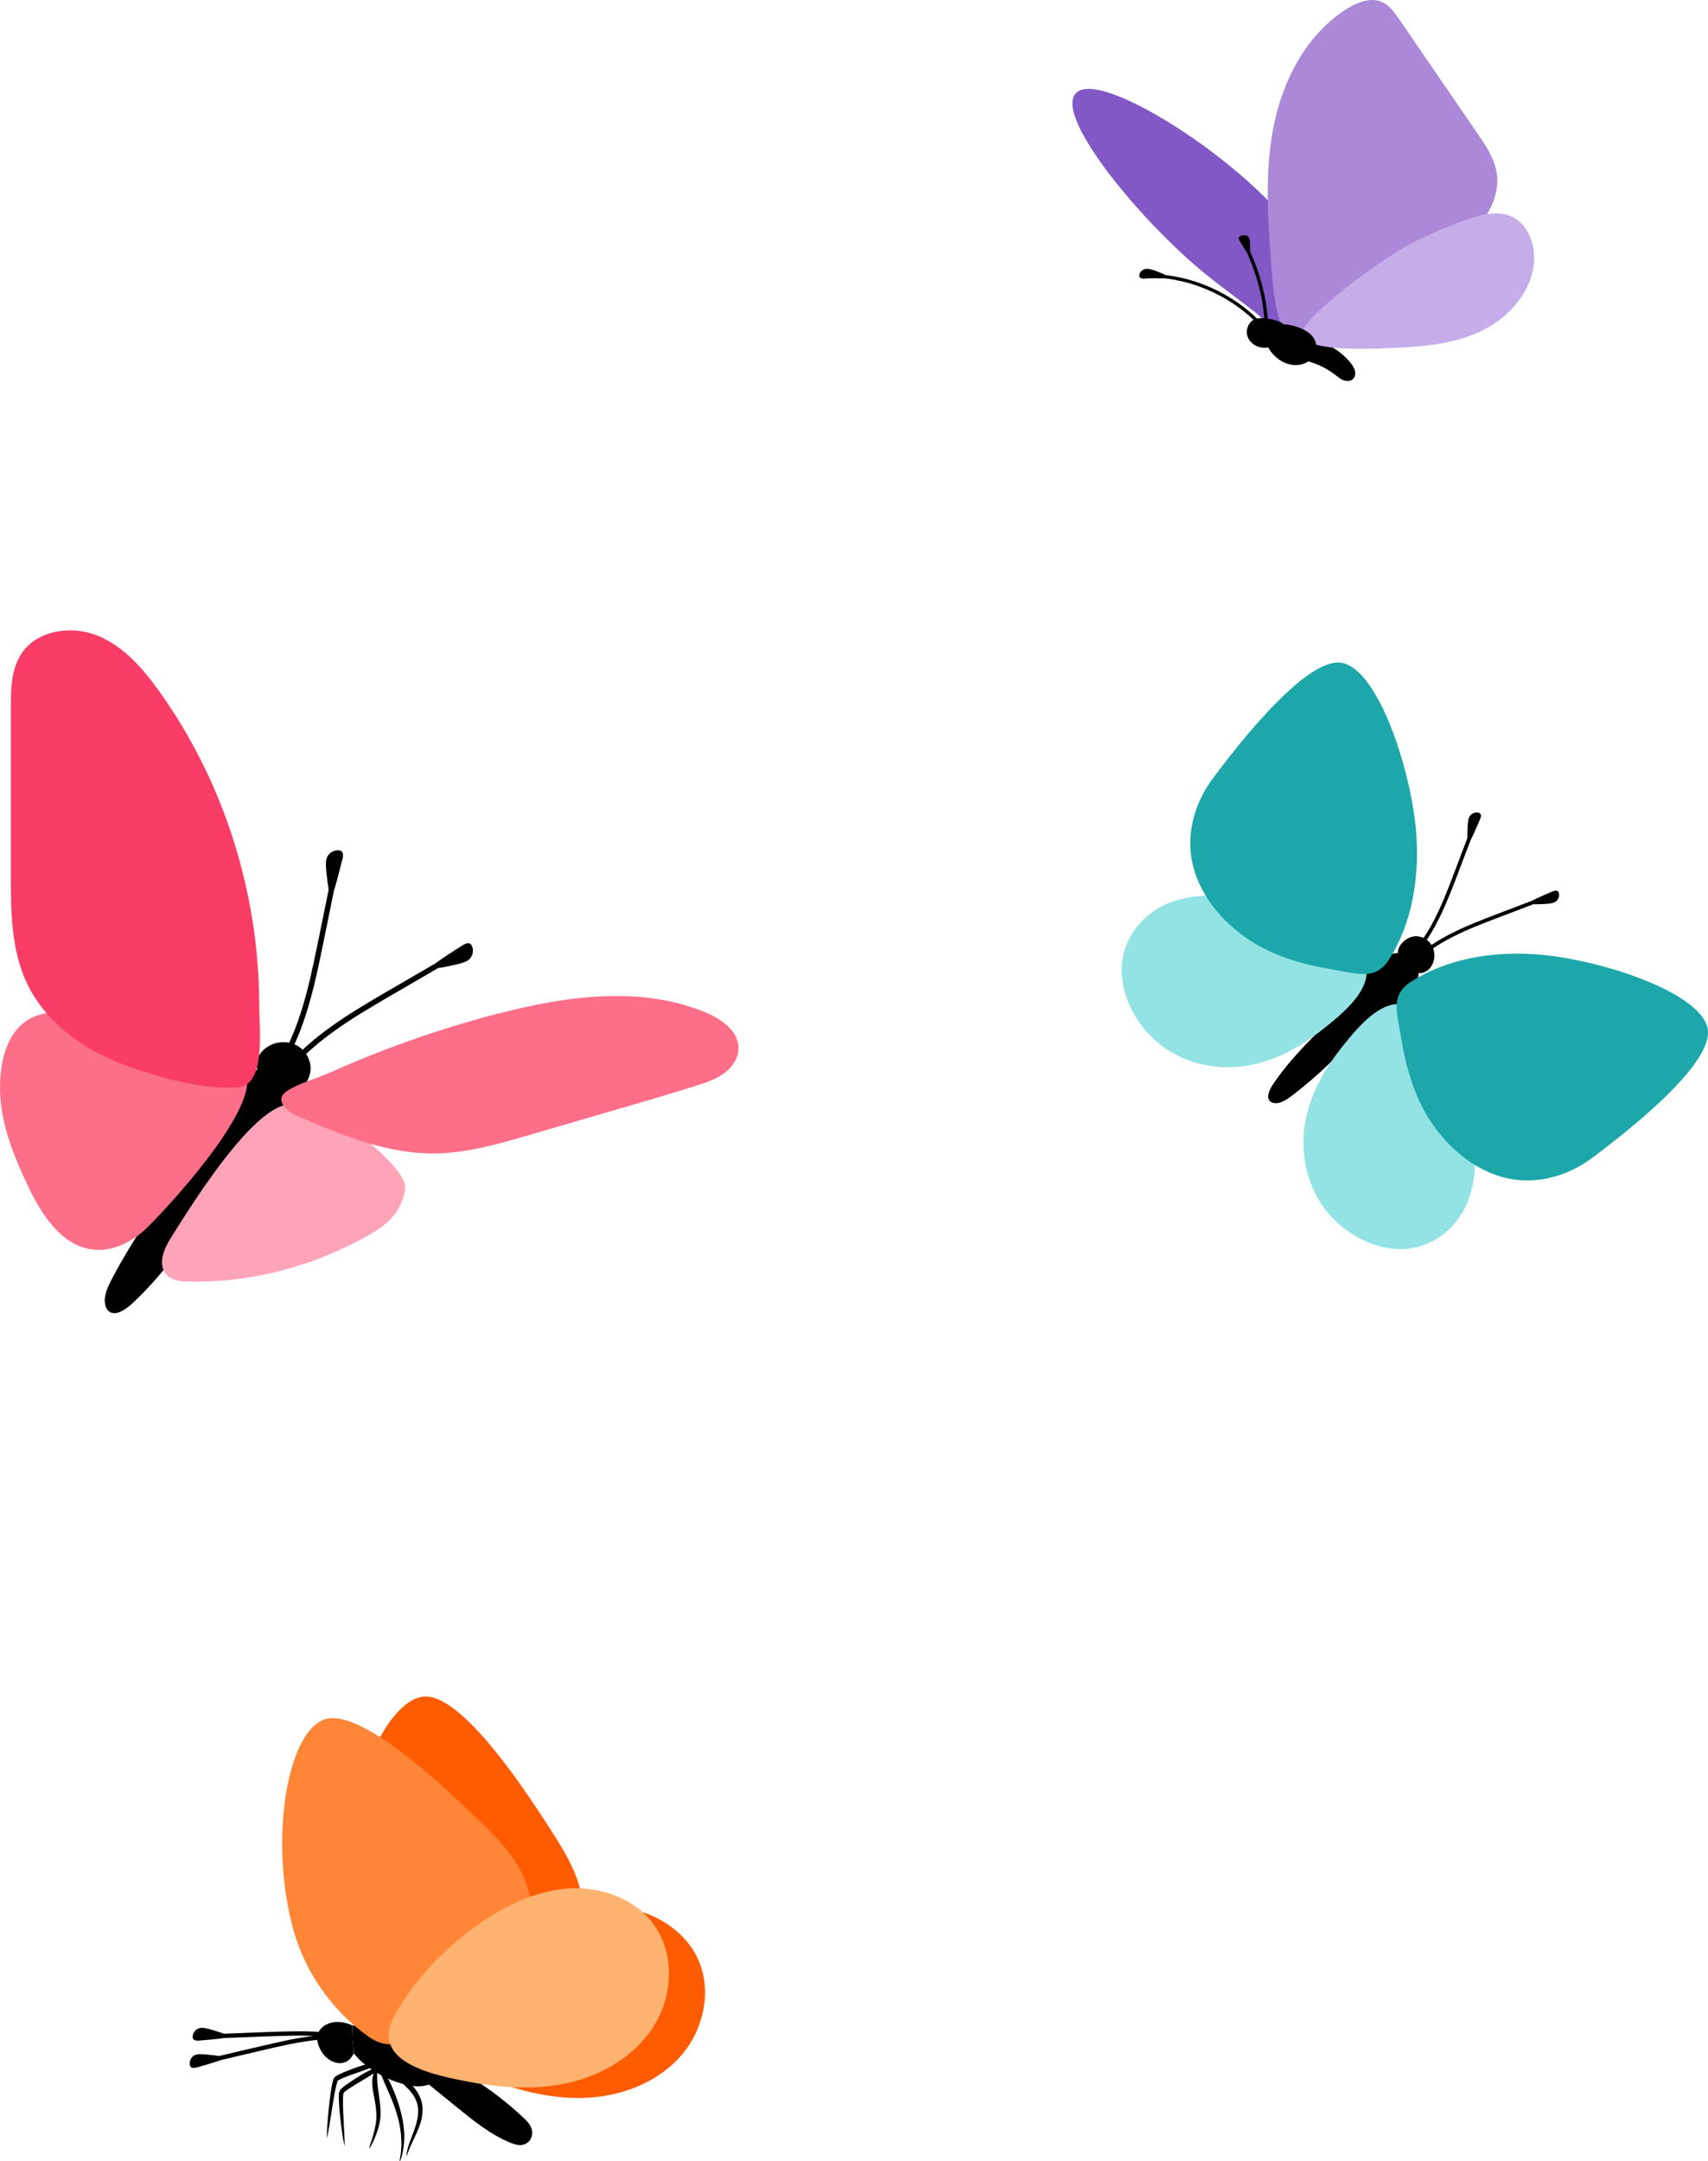 <?xml version="1.0" encoding="UTF-8"?>
<svg id="Layer_2" data-name="Layer 2" xmlns="http://www.w3.org/2000/svg" viewBox="0 0 233.38 295.22">
  <defs>
    <style>
      .cls-1 {
        fill: #1da7aa;
      }

      .cls-2 {
        fill: #ffa4b8;
      }

      .cls-3 {
        fill: #93e3e5;
      }

      .cls-4 {
        fill: #8258c6;
      }

      .cls-5 {
        fill: #f93d66;
      }

      .cls-6 {
        fill: #ab88d8;
      }

      .cls-7 {
        fill: #ff8537;
      }

      .cls-8 {
        fill: #ff5b00;
      }

      .cls-9 {
        fill: #ffb371;
      }

      .cls-10 {
        fill: #fd6f88;
      }

      .cls-11 {
        fill: #c5adea;
      }
    </style>
  </defs>
  <g id="Layer_1-2" data-name="Layer 1">
    <g>
      <path class="cls-8" d="M72.69,262.62c3.91-1.65,8.21-2.68,12.41-2.08,4.21,.59,8.3,3,10.16,6.82,2.08,4.27,.99,9.67-2.08,13.29-3.07,3.62-7.82,5.55-12.56,5.87-4.74,.32-9.47-.83-13.89-2.56-4.53-1.77-13.28-5.23-8.49-10.94,3.8-4.53,9.02-8.11,14.44-10.39Z"/>
      <path class="cls-8" d="M58.03,231.74c5.54-.28,15.03,14.84,17.23,18.22,2.97,4.56,4.49,7.73,4.42,11.77-.09,5.31-3.46,8.9-8.12,11.44-2.98,1.62-6.27,2.53-9.58,3.19-3.49,.69-5.76,1.69-8.24-1.15-3.91-4.48-6.29-10.31-6.56-16.24-.58-12.61,5.31-26.95,10.85-27.23Z"/>
      <path d="M27.07,282.35c.12-.03,2.25-.63,3.02-.93,0,0,1.11-.26,2.78-.66,1.67-.39,3.89-.94,6.11-1.41,2.21-.47,4.44-.79,6.11-.84,1.67-.08,2.77,.05,2.77,.05l.05-.6s-1.14-.13-2.85-.05c-1.71,.06-3.98,.38-6.21,.86-4.46,.99-8.9,2.07-8.9,2.07-.96-.14-2.52-.34-3.08-.21-.83,.2-1.03,1.04-.93,1.46,.14,.6,.86,.32,1.14,.25Z"/>
      <path d="M27.41,278.71c.13,0,2.39-.19,3.22-.33,0,0,1.17-.04,2.93-.11,1.76-.06,4.1-.17,6.43-.21,2.32-.04,4.63,.09,6.33,.35,1.7,.24,2.8,.56,2.8,.56l.15-.58s-1.13-.33-2.87-.57c-1.74-.26-4.08-.39-6.42-.35-2.34,.03-4.68,.15-6.44,.21-1.76,.07-2.93,.11-2.93,.11-.93-.32-2.47-.82-3.06-.8-.88,.03-1.25,.82-1.23,1.26,.02,.62,.81,.48,1.09,.47Z"/>
      <path d="M48.08,276.63s11.56,2.03,12.81,5.5c-.19,1.07-.99,2.04-1.95,2.48-1.28,.58-2.74,.4-4.07,0-1.93-.56-3.74-1.55-5.31-2.86-.56-.47-1.23-1.28-1.23-1.28l-.24-3.85Z"/>
      <path d="M58.64,280.77c4.73,2.05,9.11,4.94,12.95,8.56,.36,.34,.72,.7,.94,1.18,.22,.48,.27,1.11,0,1.63-.27,.52-.8,.81-1.3,.86-.5,.05-.97-.11-1.42-.29-2.7-1.08-5.02-2.96-7.32-4.82-1.7-1.38-3.39-2.75-5.09-4.13l1.22-2.98Z"/>
      <path d="M48.32,280.48l-.24-3.85c-2.71-1.24-5.14,.3-4.7,2.25,.66,2.93,3.88,4.03,4.94,1.6Z"/>
      <path class="cls-7" d="M44.48,234.82c5.33-1.54,18.02,11.01,20.94,13.8,3.94,3.76,6.14,6.5,7,10.45,1.13,5.19-1.33,9.46-5.29,12.99-2.53,2.26-5.52,3.9-8.6,5.29-3.24,1.47-5.22,2.97-8.28,.77-4.83-3.47-8.48-8.6-10.1-14.31-3.45-12.14-.99-27.45,4.34-28.99Z"/>
      <path class="cls-9" d="M66.16,262.32c3.53-2.36,7.56-4.17,11.8-4.38,4.24-.21,8.72,1.39,11.26,4.79,2.85,3.8,2.79,9.32,.46,13.45-2.33,4.13-6.64,6.92-11.23,8.13-4.59,1.21-9.46,.96-14.12,.1-4.79-.89-14.03-2.64-10.4-9.15,2.88-5.17,7.33-9.66,12.23-12.92Z"/>
      <g>
        <path d="M44.68,292.03s-.03-.6,.03-1.53c.06-.92,.17-2.17,.32-3.47,.08-.65,.16-1.32,.28-1.97,.06-.33,.12-.64,.23-.98,.06-.21,.23-.41,.4-.51,.14-.09,.29-.17,.42-.23,1.08-.51,1.96-.8,2.39-.96,1.72-.6,3.18-.87,3.24-.68,.06,.19-1.3,.77-3,1.36-.42,.15-1.32,.43-2.34,.88-.13,.05-.24,.12-.36,.18-.08,0-.01,.1-.17,.02,.11,.14,0,.08,0,.16-.09,.26-.17,.56-.24,.87-.14,.62-.26,1.28-.36,1.92-.2,1.26-.4,2.48-.55,3.43-.15,.91-.25,1.5-.3,1.5Z"/>
        <path d="M47.09,293.11s-.16-.55-.29-1.42c-.13-.87-.28-2.05-.4-3.29-.05-.62-.1-1.26-.11-1.89,.02-.3-.05-.65,.21-1.06,.26-.3,.48-.44,.71-.62,.91-.65,1.67-1.11,2.04-1.34,1.49-.89,2.8-1.42,2.89-1.24,.1,.18-1.05,.98-2.52,1.86-.36,.22-1.14,.66-2.03,1.25-.21,.14-.47,.33-.6,.47-.08,.07-.11,.39-.12,.69-.02,.6,0,1.23,.02,1.85,.1,2.47,.28,4.74,.19,4.75Z"/>
        <path d="M54.62,295.22c-.05-.02,.09-.54,.17-1.37,.09-.83,.08-1.96-.11-3.12-.35-2.33-1.46-4.67-1.79-5.42-.68-1.5-1.15-2.77-.96-2.86,.17-.08,.93,1.04,1.62,2.56,.33,.75,1.39,3.21,1.62,5.65,.31,2.45-.45,4.61-.55,4.56Z"/>
        <path d="M55.53,294.5s.01-.54,.26-1.33c.24-.79,.7-1.81,1.03-2.89,.33-1.08,.44-2.26,.12-3.14-.3-.89-.86-1.47-1.11-1.75-1.06-1.1-2.1-1.92-1.96-2.1,.1-.14,1.32,.39,2.49,1.61,.27,.31,.89,.98,1.21,2.05,.34,1.07,.14,2.39-.27,3.49-.41,1.11-.94,2.08-1.25,2.82-.33,.74-.47,1.25-.52,1.24Z"/>
        <path d="M50.47,293.45c-.13-.04,.66-1.73,.92-3.66,.21-1.91-.5-4.02-.49-4.75-.2-1.45,.37-2.62,.56-2.51,.18,.08-.02,1.11,.16,2.44,.03,.33,.12,1.03,.25,1.9,.12,.87,.22,1.97,.02,2.99-.19,1.01-.56,1.92-.85,2.56-.3,.64-.52,1.04-.56,1.03Z"/>
      </g>
    </g>
    <g>
      <path d="M177.77,49.16c1.68,.27,3.28,.97,4.63,2.01,.36,.28,.71,.59,1.14,.76,.42,.17,.95,.17,1.3-.13,.32-.28,.4-.75,.3-1.16s-.35-.77-.61-1.09c-1.48-1.81-3.68-3.03-6-3.31l-.76,2.94Z"/>
      <path class="cls-4" d="M165.99,38.44c-9.59-7.31-23.59-24.18-18.3-26.14,5.29-1.96,28.79,14.29,31.29,23.4,.66,2.38-.05,8.48-3.08,9.41-1.54,.47-3.44-1.73-4.54-2.57-1.79-1.36-3.58-2.73-5.37-4.09Z"/>
      <path class="cls-6" d="M173.7,36c-.5-6.35-.91-12.81,.39-19.05,1.3-6.24,4.54-12.34,9.93-15.74,1.46-.92,3.3-1.63,4.86-.92,.99,.46,1.65,1.4,2.27,2.29,3.59,5.24,7.18,10.48,10.77,15.71,1.1,1.61,2.24,3.29,2.57,5.21,.48,2.76-.81,5.58-2.73,7.62-1.91,2.04-4.4,3.44-6.84,4.8-5.1,2.85-10.19,5.7-15.29,8.54-1.86,1.04-3.71,2.23-4.65-.35-.93-2.55-1.08-5.45-1.29-8.13Z"/>
      <path class="cls-11" d="M200.44,29.98c1.95-.68,4.14-1.26,6.03-.43,2.01,.89,3.09,3.19,3.15,5.38,.14,4.53-3.37,8.54-7.5,10.42-4.13,1.88-8.8,2.07-13.33,2.24-1.75,.06-10.1,.4-10.89-1.71-.75-2.01,10.78-10.5,15.02-12.67,2.43-1.24,4.94-2.32,7.51-3.23Z"/>
      <path d="M175.33,49.45c.98,.5,2.2,.59,3.17,.07,.97-.52,1.57-1.72,1.26-2.78-.33-1.12-1.5-1.75-2.61-2.11-.63-.2-1.28-.36-1.93-.31-.66,.04-1.32,.31-1.73,.82-1.3,1.62,.42,3.58,1.84,4.31Z"/>
      <path d="M172.86,43.48c-.51-.06-1.05-.05-1.52,.18-.83,.41-1.18,1.52-.85,2.38,.34,.86,1.25,1.43,2.18,1.46,.92,.03,1.83-.42,2.46-1.09,.29-.3,.53-.67,.61-1.07,.28-1.4-1.88-1.74-2.88-1.85Z"/>
      <path d="M156.56,38.04c.1-.04,1.94-.03,2.64-.02,0,0,.96,.1,2.36,.42,1.4,.32,3.23,.96,4.94,1.85,1.71,.88,3.28,2.02,4.34,2.99,.26,.24,.5,.46,.7,.67,.29,.22,.51-.13,.33-.32-.21-.21-.46-.44-.73-.69-1.09-.99-2.69-2.15-4.43-3.05-1.74-.91-3.61-1.56-5.04-1.89-1.44-.33-2.41-.43-2.41-.43-.72-.36-2.01-.86-2.53-.85-.77,.02-1.08,.62-1.06,.96,.03,.47,.66,.37,.89,.37Z"/>
      <path d="M169.43,32.98c.04,.05,.68,1.15,.95,1.54,0,0,1.13,2.39,1.72,4.96,.45,1.74,.63,3.52,.7,4.47,.03,.45,.49,.42,.46-.04-.07-.98-.26-2.78-.71-4.54-.6-2.61-1.75-5.04-1.75-5.04,.03-.59,.02-1.57-.15-1.88-.25-.45-.88-.36-1.17-.19-.41,.24-.13,.58-.05,.72Z"/>
    </g>
    <g>
      <path d="M183.62,137.64c-3.29,3.01-7.21,6.77-9.62,10.39-.47,.7-.92,1.57-.63,2.17,.23,.49,.91,.59,1.53,.4,.62-.19,1.21-.62,1.76-1.04,3.48-2.65,6.74-5.86,9.67-9.22l-2.71-2.71Z"/>
      <path d="M186.38,133.36c2.84-2.84,4.42-4.25,6.47-2.2,2.05,2.05,.64,3.62-2.2,6.47-2.84,2.84-5.31,4.98-7.28,3.02-1.97-1.97,.17-4.44,3.02-7.28Z"/>
      <g>
        <path d="M211.93,121.85c-.1,.04-1.96,.84-2.62,1.19,0,0-.97,.37-2.43,.93-1.46,.56-3.41,1.28-5.35,2.07-1.94,.79-3.85,1.72-5.21,2.57-1.36,.84-2.18,1.53-2.18,1.53l.32,.4s.8-.68,2.13-1.5c1.33-.83,3.2-1.75,5.13-2.53,1.93-.79,3.88-1.5,5.34-2.06,1.46-.56,2.43-.93,2.43-.93,.87,0,2.3-.03,2.8-.22,.73-.28,.82-1.03,.69-1.38-.19-.5-.81-.16-1.05-.07Z"/>
        <path d="M202.16,112.08c-.04,.1-.84,1.96-1.19,2.62,0,0-.37,.97-.93,2.43-.56,1.46-1.28,3.41-2.07,5.35-.79,1.94-1.72,3.85-2.57,5.21-.84,1.36-1.53,2.18-1.53,2.18l-.4-.32s.68-.8,1.5-2.13c.83-1.33,1.75-3.2,2.53-5.13,.79-1.93,1.5-3.88,2.06-5.34,.56-1.46,.93-2.43,.93-2.43,0-.87,.03-2.3,.22-2.8,.28-.73,1.03-.82,1.38-.69,.5,.19,.16,.81,.07,1.05Z"/>
      </g>
      <path class="cls-3" d="M184.53,129.13c-4.33-3.26-9.52-5.38-14.51-6.33-3.6-.68-7.33-.73-10.52,.63-3.2,1.36-5.78,4.32-6.19,8.07-.45,4.2,1.96,8.77,5.45,11.37,3.49,2.59,7.84,3.35,11.72,2.69,3.88-.66,7.34-2.63,10.38-5.05,3.12-2.48,9.13-7.29,3.67-11.39Z"/>
      <path class="cls-1" d="M189.87,130.95c2.98-4.72,4.07-10.75,3.67-16.78-.59-8.86-5.43-23.62-10.67-23.67-5.24-.05-14.79,12.7-17.06,15.7-2.27,3-3.68,6.98-3,11.08,.9,5.39,5.26,9.97,10.02,12.35,3.04,1.52,6.27,2.31,9.48,2.84,3.38,.55,5.66,1.48,7.56-1.51Z"/>
      <path class="cls-3" d="M194.75,139.35c3.26,4.33,5.38,9.52,6.33,14.51,.68,3.6,.73,7.33-.63,10.52-1.36,3.2-4.32,5.78-8.07,6.19-4.2,.45-8.77-1.96-11.37-5.45-2.59-3.49-3.35-7.84-2.69-11.72,.66-3.88,2.63-7.34,5.05-10.38,2.48-3.12,7.29-9.13,11.39-3.67Z"/>
      <path class="cls-1" d="M192.93,134.01c4.72-2.98,10.75-4.07,16.78-3.67,8.86,.59,23.62,5.43,23.67,10.67,.05,5.24-12.7,14.79-15.7,17.06-3,2.27-6.98,3.68-11.08,3-5.39-.9-9.97-5.26-12.35-10.02-1.52-3.04-2.31-6.27-2.84-9.48-.55-3.38-1.48-5.66,1.51-7.56Z"/>
      <path d="M194.84,132.7c.46-.26,.79-.71,.98-1.2,.35-.92,.18-2.03-.47-2.77s-1.77-1.05-2.68-.69c-.92,.36-1.79,1.32-1.64,2.29,.09,.52,.63,1.06,.98,1.45,.72,.79,1.74,1.52,2.82,.92Z"/>
    </g>
    <g>
      <path d="M30.8,161.74c-3.53,5.41-7.98,11.87-12.58,16.17-.9,.83-2.03,1.68-2.95,1.41-.76-.22-1.06-1.16-.93-2.1,.13-.93,.6-1.87,1.07-2.76,2.96-5.59,6.78-11,10.89-15.96l4.51,3.24Z"/>
      <path d="M37.23,157.26c3.09-4.31,4.54-6.69,.12-9.86-4.41-3.17-6.21-1.04-9.31,3.27-3.09,4.31-5.24,8.05-1.01,11.09,4.23,3.04,7.1-.2,10.19-4.5Z"/>
      <g>
        <path d="M46.71,117.63c-.03,.16-.73,2.99-1.08,4.02,0,0-.3,1.48-.75,3.69-.46,2.21-1.02,5.16-1.7,8.13-.67,2.96-1.56,5.9-2.45,8.04-.87,2.14-1.68,3.48-1.68,3.48l-.65-.37s.78-1.3,1.64-3.39c.88-2.09,1.75-4.98,2.42-7.92,.67-2.94,1.24-5.9,1.7-8.11,.45-2.21,.75-3.69,.75-3.69-.2-1.25-.49-3.29-.34-4.04,.23-1.11,1.28-1.42,1.81-1.31,.76,.15,.42,1.12,.35,1.48Z"/>
        <path d="M62.94,129.29c-.14,.08-2.6,1.65-3.46,2.31,0,0-1.3,.76-3.25,1.89-1.95,1.14-4.56,2.62-7.16,4.21-2.59,1.58-5.1,3.36-6.83,4.89-1.75,1.51-2.76,2.7-2.76,2.7l.56,.5s.98-1.16,2.69-2.64c1.7-1.5,4.16-3.25,6.73-4.82,2.57-1.57,5.19-3.06,7.14-4.2,1.95-1.13,3.25-1.89,3.25-1.89,1.25-.21,3.28-.59,3.94-.97,.98-.57,.93-1.66,.66-2.13-.39-.67-1.19-.04-1.51,.15Z"/>
      </g>
      <path d="M35.22,144.58c.26-.72,.82-1.3,1.48-1.68,1.23-.72,2.85-.74,4.06,.02,1.21,.75,1.91,2.28,1.61,3.67s-1.46,2.87-2.88,2.87c-.76,0-1.66-.65-2.3-1.06-1.3-.84-2.58-2.13-1.97-3.81Z"/>
      <path class="cls-10" d="M19.23,168.47c-1.8,1.45-4.08,2.44-6.37,2.23-4.42-.41-7.22-4.83-9.11-8.84-1.68-3.58-3.23-7.3-3.64-11.23-.41-3.93,.15-10.24,4.97-11.92,7.11-2.47,28.8,3.33,28.69,9.16-.11,5.84-12.74,19.15-14.53,20.6Z"/>
      <path class="cls-2" d="M55.36,162.14c-.08,1.62-.85,3.12-1.85,4.22-1,1.1-2.24,1.86-3.47,2.54-7.61,4.24-16.05,6.36-24.46,6.16-1.18-.03-2.56-.23-3.17-1.44-.72-1.43,.11-3.22,.95-4.56,3.02-4.82,10.16-16.21,15.16-18,5.01-1.78,16.98,8.17,16.83,11.08Z"/>
      <path class="cls-5" d="M21.83,94.53c-2.25-3.15-4.89-6.23-8.47-7.69-3.58-1.46-8.29-.79-10.43,2.44-1.4,2.12-1.45,4.82-1.45,7.35,0,7.62,0,15.23,0,22.85,0,5.01,.04,10.21,2.16,14.75,2.49,5.33,7.62,9.06,13.12,11.14,4.51,1.7,10.87,3.52,15.74,3.16,3.89-.29,2.92-8.02,2.92-11.09,.01-9.79-1.94-19.58-5.69-28.62-2.09-5.04-4.73-9.85-7.9-14.29Z"/>
      <path class="cls-10" d="M68.18,138.43c9.29-2.4,19.42-3.82,28.28-.12,2.17,.91,4.5,2.57,4.45,4.92-.03,1.36-.89,2.59-1.99,3.39-1.1,.8-2.41,1.24-3.7,1.65-2.99,.96-6.01,1.84-9.03,2.72-4.66,1.36-9.32,2.72-13.97,4.07-4.24,1.24-8.55,2.48-12.96,2.5-6.45,.03-12.6-2.54-18.54-5.06-1.4-.6-3.39-2.22-1.51-3.47,1.64-1.09,4.12-1.73,5.94-2.55,4.75-2.13,9.62-4,14.58-5.61,2.79-.9,5.6-1.72,8.44-2.46Z"/>
    </g>
  </g>
</svg>